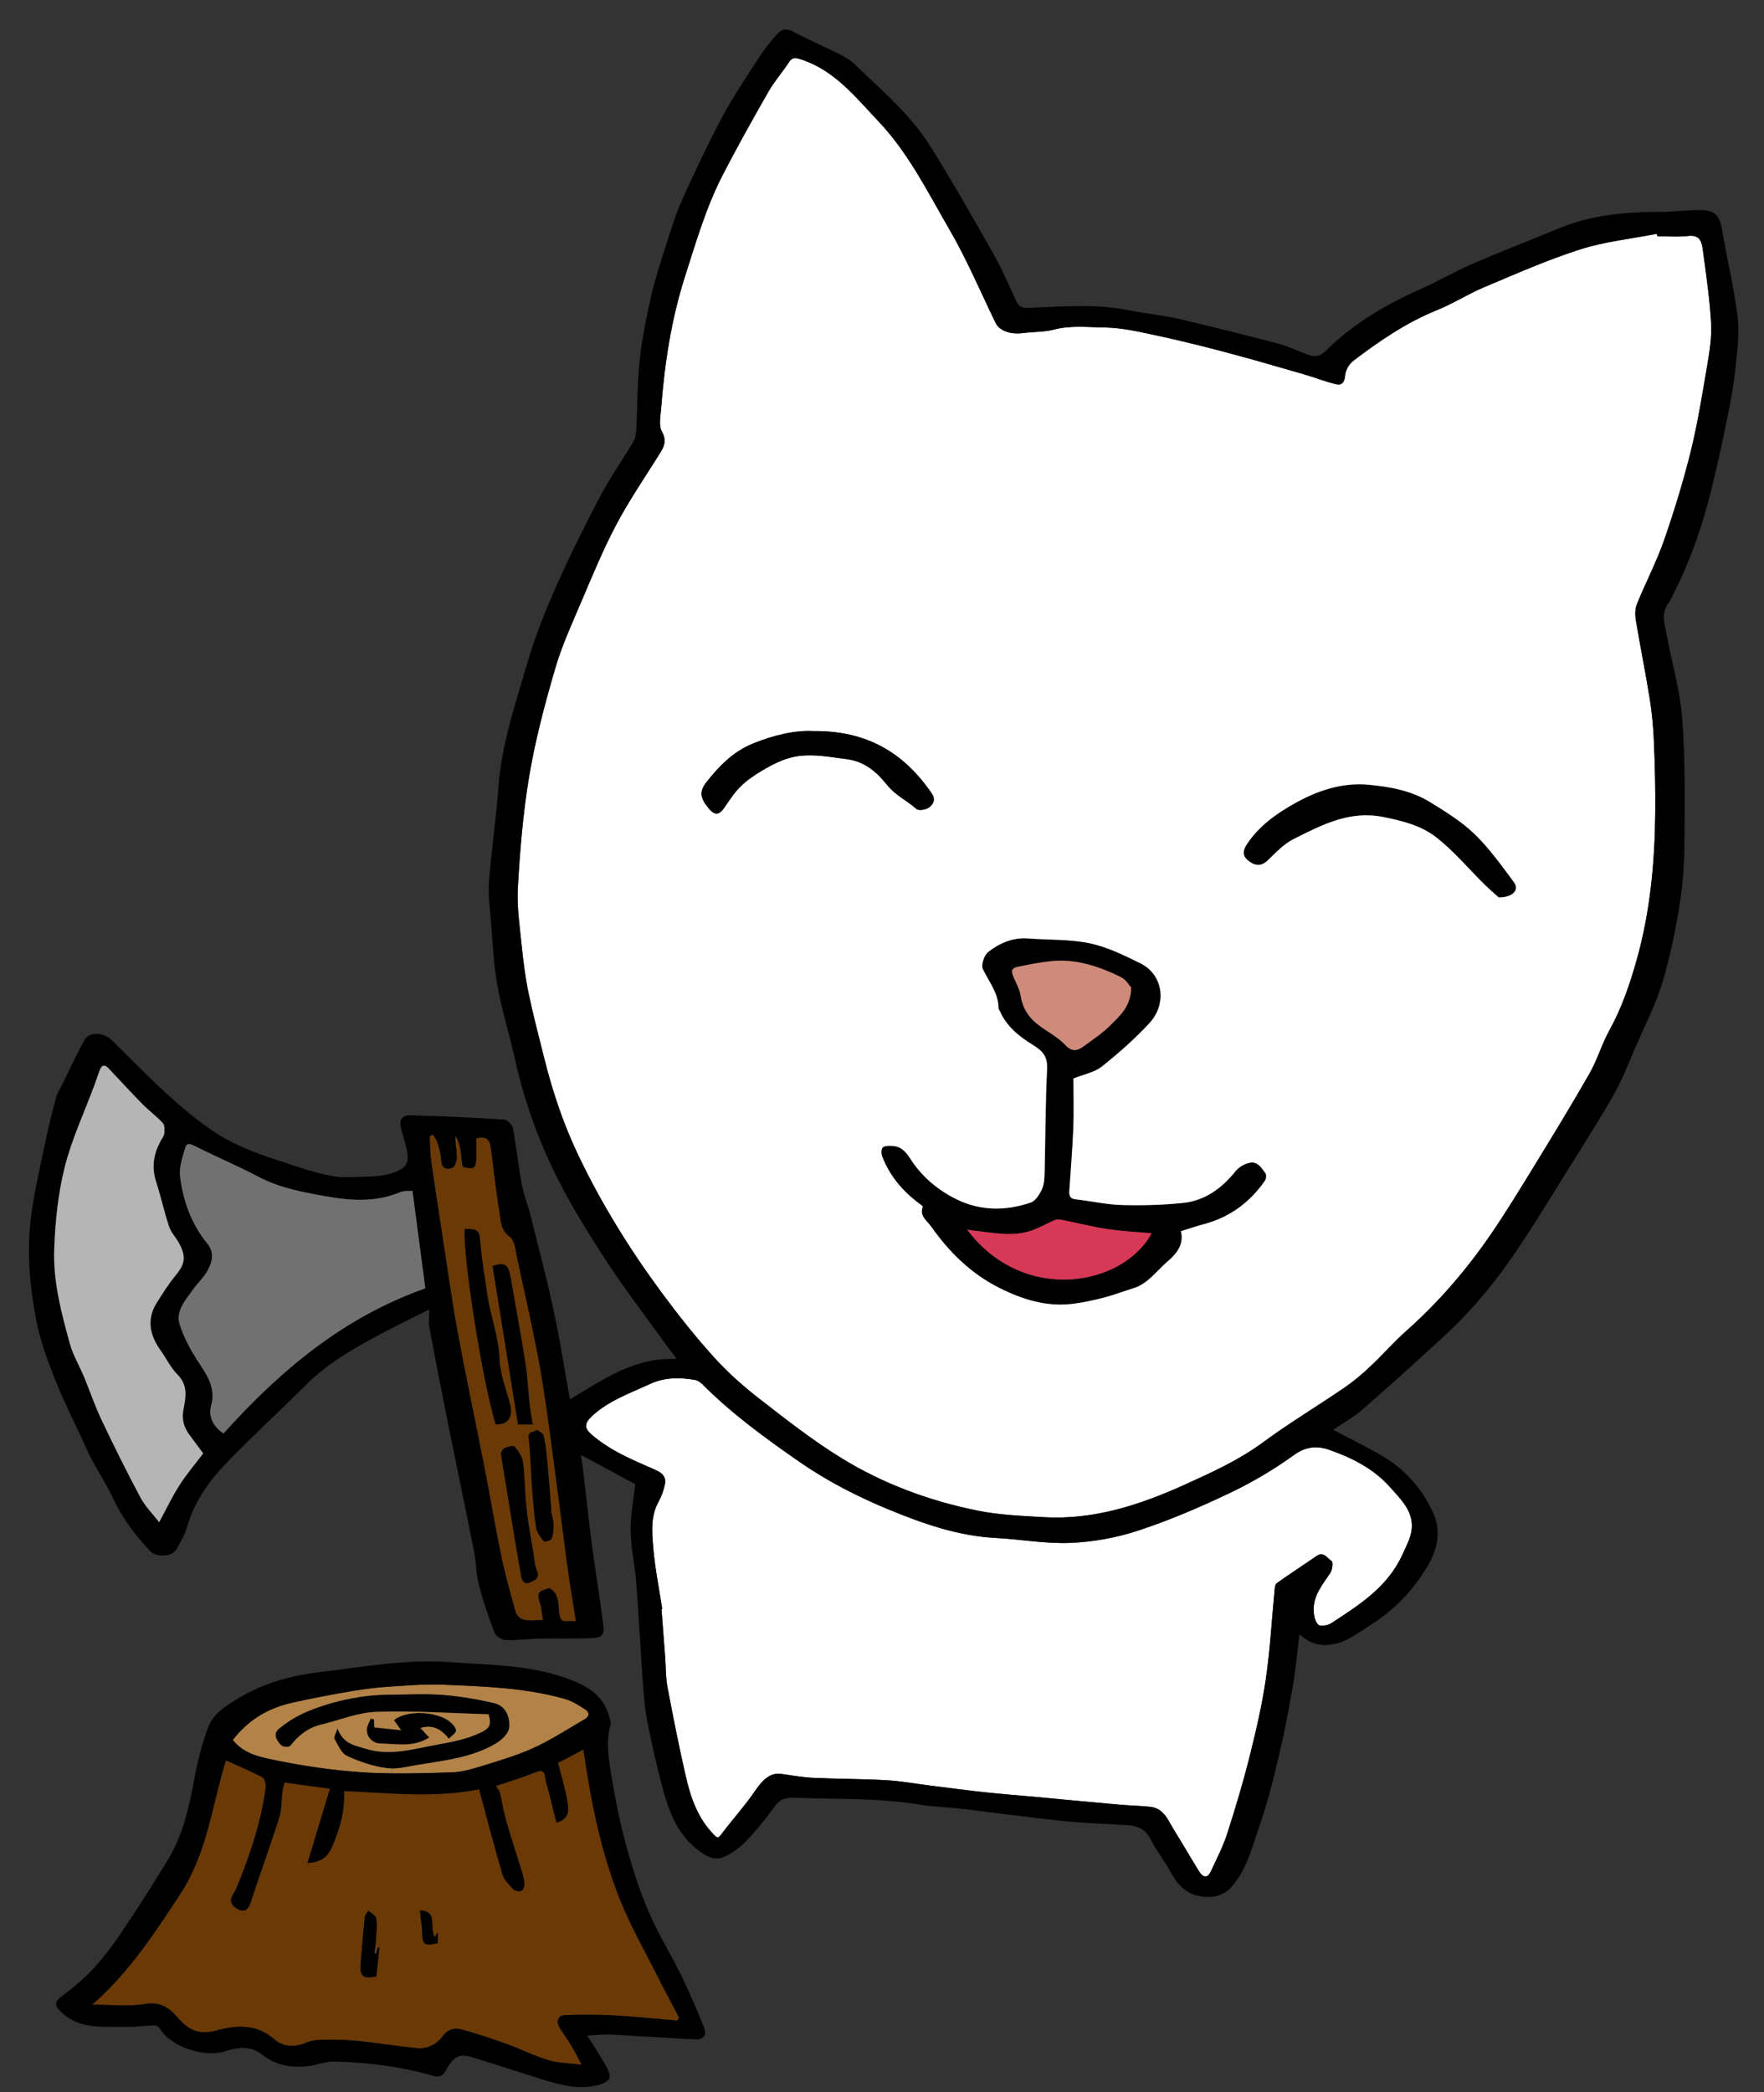 <?xml version="1.0" encoding="utf-8"?>
<!-- Generator: Adobe Illustrator 16.0.3, SVG Export Plug-In . SVG Version: 6.00 Build 0)  -->
<!DOCTYPE svg PUBLIC "-//W3C//DTD SVG 1.1//EN" "http://www.w3.org/Graphics/SVG/1.1/DTD/svg11.dtd">
<svg version="1.1" id="レイヤー_1" xmlns:x="http://ns.adobe.com/Extensibility/1.0/" xmlns:i="http://ns.adobe.com/AdobeIllustrator/10.0/" xmlns:graph="http://ns.adobe.com/Graphs/1.0/"
	 xmlns="http://www.w3.org/2000/svg" xmlns:xlink="http://www.w3.org/1999/xlink" xmlns:a="http://ns.adobe.com/AdobeSVGViewerExtensions/3.0/"
	 x="0px" y="0px" width="309.5px" height="367px" viewBox="0 0 309.5 367" enable-background="new 0 0 309.5 367"
	 xml:space="preserve">
<rect x="0" y="0" width="309.5" height="367" fill="#333333" stroke="none"/>
<g id="XMLID_2_">
	<g>
		<path d="M222.44,150.9c-1.221,1.16-2.29,0.98-3.45,0.04c-1.15-0.91-0.851-1.92-0.17-2.93c2.08-3.11,5.05-5.24,8.21-7.02
			c4.029-2.28,8.39-3.78,13.12-3.34c3.75,0.35,7.489,1.04,10.739,3.03c2.74,1.68,5.551,3.42,7.841,5.63
			c2.6,2.52,4.75,5.54,6.92,8.47c0.96,1.3-0.19,2.62-2.69,2.64c-0.64-0.58-1.62-1.42-2.54-2.32c-2.85-2.81-5.439-5.96-8.6-8.36
			c-2.58-1.97-5.87-2.79-9.19-3.45c-5.939-1.16-10.79,1.45-15.689,3.9C225.24,148.04,223.85,149.56,222.44,150.9z"/>
		<path d="M186.87,183.26c1.21,1.3,2.13,1.09,3.24,0.28c1.64-1.2,3.37-2.34,4.79-3.78c1.6-1.62,3.51-3.18,3.569-6.54
			c-0.359-0.39-0.92-1.4-1.779-1.82c-3.891-1.9-7.96-3.29-12.4-2.8c-1.96,0.22-3.9,0.61-5.83,1.01c-1.24,0.27-0.93,1.09-0.56,1.93
			c0.47,1.05,1.03,2.11,1.2,3.22c0.32,2.06,1.35,3.63,2.9,4.87C183.59,180.89,185.51,181.81,186.87,183.26z M176.28,216.43
			c-2.2-0.109-4.4-0.479-6.6-0.739c10.02,13.239,27.43,9.829,32.379,0.63c-2.609-0.24-5.26-0.36-7.88-0.761
			c-2.649-0.399-5.26-1.079-7.899-1.6c-0.4-0.08-0.88-0.1-1.24,0.05c-1.52,0.641-2.96,1.521-4.53,1.98
			C179.17,216.39,177.69,216.5,176.28,216.43z M200.07,168.96c4.01,1.98,4.75,7.07,1.609,10.49c-2.55,2.76-5.41,5.28-8.35,7.62
			c-1.3,1.04-3.17,1.359-4.99,2.1c0,2.82,0.09,5.76-0.02,8.69c-0.141,3.62-0.46,7.22-0.69,10.84c-0.05,0.8-0.08,1.53,1.08,1.66
			c2.69,0.3,5.36,0.93,8.04,1c3.58,0.109,7.19,0.01,10.75-0.351c3.9-0.39,6.87-2.56,9.3-5.6c0.59-0.72,1.63-1.32,2.55-1.48
			c1.301-0.229,2.04,0.95,2.69,1.891c0.2,0.279,0.11,0.979-0.12,1.31c-2.62,3.75-6.08,6.33-10.53,7.54
			c-1.409,0.38-2.79,0.85-4.199,1.28c0.619,2.37-0.851,4.05-2.4,5.37c-1.91,1.64-3.4,3.88-5.99,4.66
			c-1.71,0.52-3.38,1.17-5.109,1.619c-1.761,0.46-3.561,0.851-5.36,1.08c-4.7,0.61-8.99-0.75-13.13-2.85
			c-4.91-2.49-8.67-6.22-11.81-10.67c-0.76-1.07-2.1-1.83-1.49-3.5c0.04-0.11-0.46-0.43-0.72-0.63c-2.85-2.15-5.08-4.79-6.38-8.141
			c-0.18-0.47-0.23-1.239,0.04-1.58c0.25-0.319,1-0.34,1.52-0.319c1.63,0.029,2.45,0.85,3.4,2.319c1.93,3,4.68,5.37,7.96,7
			c4.29,2.131,8.72,2.12,13.13,0.62c0.86-0.29,1.6-1.5,2.01-2.449c0.4-0.94,0.4-2.08,0.43-3.141c0.14-5.96,0.13-11.93,0.43-17.88
			c0.11-2.18-0.83-3.15-2.5-4.18c-2.39-1.471-4.62-3.23-5.8-5.95c-0.07-0.16-0.21-0.31-0.21-0.47c-0.04-2.68-1.69-4.65-2.77-6.89
			c-0.35-0.72,0.25-2.46,0.96-3.01c2-1.54,4.32-2.56,6.99-2.35c3.6,0.28,7.29,0.11,10.79,0.84
			C194.26,166.1,197.21,167.55,200.07,168.96z"/>
		<path fill="#CF8B7A" d="M184.29,168.6c4.44-0.49,8.51,0.9,12.4,2.8c0.859,0.42,1.42,1.43,1.779,1.82
			c-0.06,3.36-1.97,4.919-3.569,6.54c-1.42,1.44-3.15,2.58-4.79,3.78c-1.11,0.81-2.03,1.02-3.24-0.28
			c-1.36-1.45-3.28-2.37-4.87-3.63c-1.55-1.24-2.58-2.81-2.9-4.87c-0.17-1.11-0.73-2.17-1.2-3.22c-0.37-0.84-0.68-1.66,0.56-1.93
			C180.39,169.21,182.33,168.82,184.29,168.6z"/>
		<path fill="#D73856" d="M186.28,213.96c2.64,0.521,5.25,1.2,7.899,1.6c2.62,0.4,5.271,0.521,7.88,0.761
			c-4.949,9.199-22.359,12.609-32.379-0.63c2.2,0.26,4.4,0.63,6.6,0.739c1.41,0.07,2.89-0.04,4.23-0.439
			c1.57-0.46,3.01-1.34,4.53-1.98C185.4,213.86,185.88,213.88,186.28,213.96z"/>
		<path fill="#FFFFFF" d="M218.99,150.94c1.16,0.94,2.229,1.12,3.45-0.04c1.409-1.34,2.8-2.86,4.5-3.71
			c4.899-2.45,9.75-5.06,15.689-3.9c3.32,0.66,6.61,1.48,9.19,3.45c3.16,2.4,5.75,5.55,8.6,8.36c0.92,0.9,1.9,1.74,2.54,2.32
			c2.5-0.02,3.65-1.34,2.69-2.64c-2.17-2.93-4.32-5.95-6.92-8.47c-2.29-2.21-5.101-3.95-7.841-5.63
			c-3.25-1.99-6.989-2.68-10.739-3.03c-4.73-0.44-9.091,1.06-13.12,3.34c-3.16,1.78-6.13,3.91-8.21,7.02
			C218.14,149.02,217.84,150.03,218.99,150.94z M155.64,137.68c1.47,1.84,3.51,2.74,5.15,4.22c0.39,0.35,1.74,0.12,2.27-0.31
			c0.64-0.51,1.18-1.31,0.4-2.45c-4.86-7.09-11.37-11-20.68-10.9c-3.37-0.19-7.12,0.74-10.72,2.2c-3.39,1.38-5.9,3.93-8.11,6.75
			c-1.3,1.66-1.1,2.83,0.42,4.64c1.07,1.26,1.85,1.14,2.79-0.26c0.87-1.29,1.74-2.62,2.85-3.69c1.14-1.11,2.51-2.02,3.89-2.83
			c2.1-1.23,4.26-2.29,6.79-2.51c2.68-0.22,5.22,0.28,7.84,0.61C151.81,133.57,153.89,135.5,155.64,137.68z M174.67,56.62
			c0.66,1.37,2.55,2.09,4.81,1.8c1.79-0.23,3.76-0.17,5.35-0.59c3.04-0.8,5.99-0.43,8.939-0.39c2.761,0.03,5.54,0.63,8.261,1.21
			c4.229,0.9,8.439,1.92,12.62,3.03c4.729,1.24,9.42,2.62,14.119,3.97c1.881,0.54,3.7,1.28,5.601,1.73
			c1.08,0.26,1.55-0.33,1.64-1.58c0.07-0.89,0.73-1.99,1.46-2.54c4.58-3.46,9.29-6.71,14.681-8.87c2.8-1.13,5.369-2.8,8.149-3.97
			c5.61-2.36,11.19-4.84,16.97-6.68c4.33-1.38,8.94-1.85,13.431-2.73c0.03,0.14,0.06,0.28,0.09,0.42c1.8,0,3.61,0.17,5.38-0.04
			c2.36-0.29,2.45,1.4,2.65,2.84c0.56,4.16,1.17,8.32,1.399,12.51c0.13,2.44-0.279,4.95-0.689,7.39
			c-0.86,5.03-1.66,10.08-2.88,15.03c-1.311,5.27-2.9,10.48-4.69,15.61c-1.33,3.81-3.229,7.42-4.75,11.17
			c-0.34,0.84-0.35,1.91-0.2,2.82c0.771,4.63,1.71,9.24,2.45,13.87c0.4,2.51,0.63,5.05,0.73,7.59c0.17,4.14,0.279,8.3,0.229,12.45
			c-0.09,8.62-0.88,17.16-3.21,25.53c-1.22,4.35-2.65,8.57-4.85,12.55c-1.33,2.4-2.091,5.12-3.45,7.5
			c-3.141,5.5-6.45,10.91-9.76,16.32c-2.521,4.1-5.021,8.22-7.75,12.18c-4.21,6.1-9.03,11.69-14.591,16.63
			c-2.25,1.99-4.229,4.29-6.43,6.34c-1.42,1.34-2.939,2.62-4.55,3.721c-4.71,3.21-9.62,6.159-14.2,9.529
			c-4.27,3.15-9.02,5.3-13.77,7.45c-7.83,3.54-15.931,6.21-24.7,5.7c-3.89-0.23-7.84-0.38-11.64-1.15
			c-8.42-1.7-16.48-4.67-23.8-9.16c-5.06-3.1-9.77-6.8-14.47-10.449c-2.82-2.19-5.54-4.601-7.94-7.25
			c-3.26-3.601-6.3-7.431-9.19-11.341c-5.63-7.619-10.61-15.649-14.7-24.229c-2.61-5.48-4.5-11.17-5.96-17.03
			c-0.93-3.75-1.93-7.479-2.71-11.25c-0.58-2.77-0.93-5.58-1.22-8.39c-0.34-3.41-0.87-6.86-0.67-10.25
			c0.37-6.37,0.88-12.73,1.92-19.07c1.07-6.53,2.76-12.86,4.59-19.16c1.2-4.14,3.03-8.11,4.73-12.1c1.9-4.47,3.76-8.98,6.03-13.27
			c2.19-4.14,4.85-8.03,7.34-12.01c0.85-1.36,1.69-2.48,0.66-4.32c-0.59-1.06-0.24-2.71-0.13-4.08c0.6-7.88,1.79-15.63,4.21-23.2
			c1.93-6.03,3.7-12.11,6.61-17.75c2.55-4.94,5.27-9.8,8.03-14.62c1.03-1.81,2.46-3.39,3.59-5.15c0.61-0.95,1.24-0.75,2.08-0.48
			c5.89,1.9,9.56,6.6,13.58,10.84c5.28,5.56,8.67,12.43,12.46,18.97C169.62,45.48,172.01,51.13,174.67,56.62z M201.68,179.45
			c3.141-3.42,2.4-8.51-1.609-10.49c-2.86-1.41-5.811-2.86-8.891-3.51c-3.5-0.73-7.189-0.56-10.79-0.84
			c-2.67-0.21-4.99,0.81-6.99,2.35c-0.71,0.55-1.31,2.29-0.96,3.01c1.08,2.24,2.73,4.21,2.77,6.89c0,0.16,0.14,0.31,0.21,0.47
			c1.18,2.72,3.41,4.479,5.8,5.95c1.67,1.029,2.61,2,2.5,4.18c-0.3,5.95-0.29,11.92-0.43,17.88c-0.03,1.061-0.03,2.2-0.43,3.141
			c-0.41,0.949-1.15,2.159-2.01,2.449c-4.41,1.5-8.84,1.511-13.13-0.62c-3.28-1.63-6.03-4-7.96-7c-0.95-1.47-1.77-2.29-3.4-2.319
			c-0.52-0.021-1.27,0-1.52,0.319c-0.27,0.341-0.22,1.11-0.04,1.58c1.3,3.351,3.53,5.99,6.38,8.141c0.26,0.2,0.76,0.52,0.72,0.63
			c-0.61,1.67,0.73,2.43,1.49,3.5c3.14,4.45,6.9,8.18,11.81,10.67c4.14,2.1,8.43,3.46,13.13,2.85c1.8-0.229,3.6-0.62,5.36-1.08
			c1.729-0.449,3.399-1.1,5.109-1.619c2.59-0.78,4.08-3.021,5.99-4.66c1.55-1.32,3.02-3,2.4-5.37c1.409-0.431,2.79-0.9,4.199-1.28
			c4.45-1.21,7.91-3.79,10.53-7.54c0.23-0.33,0.32-1.03,0.12-1.31c-0.65-0.94-1.39-2.12-2.69-1.891c-0.92,0.16-1.96,0.761-2.55,1.48
			c-2.43,3.04-5.399,5.21-9.3,5.6c-3.56,0.36-7.17,0.46-10.75,0.351c-2.68-0.07-5.35-0.7-8.04-1c-1.16-0.13-1.13-0.86-1.08-1.66
			c0.23-3.62,0.55-7.22,0.69-10.84c0.109-2.931,0.02-5.87,0.02-8.69c1.82-0.74,3.69-1.06,4.99-2.1
			C196.27,184.73,199.13,182.21,201.68,179.45z"/>
		<path d="M124.37,141.83c-1.52-1.81-1.72-2.98-0.42-4.64c2.21-2.82,4.72-5.37,8.11-6.75c3.6-1.46,7.35-2.39,10.72-2.2
			c9.31-0.1,15.82,3.81,20.68,10.9c0.78,1.14,0.24,1.94-0.4,2.45c-0.53,0.43-1.88,0.66-2.27,0.31c-1.64-1.48-3.68-2.38-5.15-4.22
			c-1.75-2.18-3.83-4.11-7.11-4.53c-2.62-0.33-5.16-0.83-7.84-0.61c-2.53,0.22-4.69,1.28-6.79,2.51c-1.38,0.81-2.75,1.72-3.89,2.83
			c-1.11,1.07-1.98,2.4-2.85,3.69C126.22,142.97,125.44,143.09,124.37,141.83z"/>
		<path fill="#FFFFFF" d="M212.45,328.24c-0.62,1.34-1.42,1.05-2.05,0.029c-1.49-2.39-2.891-4.84-4.381-7.229
			c-1.069-1.7-1.76-3.86-4.21-4.12c-1.829-0.189-3.67-0.22-5.51-0.39c-5.03-0.44-10.05-0.92-15.08-1.391
			c-2.81-0.25-5.63-0.47-8.43-0.77c-3.17-0.34-6.32-0.771-9.48-1.16c-2.63-0.33-5.25-0.81-7.89-0.96c-4.24-0.24-8.5-0.21-12.74-0.41
			c-1.88-0.09-3.74-0.43-5.61-0.689c-1.82-0.261-3.15,0.85-4.66,3.069c-1.78,2.61-3.93,4.971-5.84,7.5
			c-0.58,0.78-0.74,0.69-1.39,0.011c-2.76-2.851-4-6.421-4.85-10.131c-1.19-5.189-2.23-10.43-3.22-15.67
			c-0.33-1.729-0.27-3.54-0.41-5.319c-0.21-2.79-0.43-5.58-0.64-8.38c0.04-0.011,0.09-0.011,0.13-0.021
			c-0.54-3.55-1.27-7.09-1.57-10.66c-0.22-2.74-0.52-5.58,0.95-8.189c0.51-0.91,0.85-1.94,1.08-2.96c0.3-1.311-0.44-2.04-1.62-2.561
			c-3.97-1.74-7.99-3.37-11.31-6.28c-1.2-1.05-1.17-1.92,0.04-3.069c2.94-2.79,6.71-4.08,10.27-5.73c2.53-1.18,5.21-1.189,7.9-0.72
			c0.45,0.08,0.92,0.38,1.25,0.71c5.2,5.21,11.1,9.52,17.13,13.69c4.95,3.43,10.28,6.14,15.77,8.399c5.93,2.43,12.04,4.58,18.6,4.92
			c4.38,0.23,8.77,1.05,13.129,0.87c3.98-0.17,8.07-0.899,11.86-2.149c5.47-1.801,10.811-4.08,16.01-6.561
			c3.94-1.87,7.771-4.12,11.301-6.67c2.149-1.57,4.149-1.69,6.289-0.93c3.98,1.41,7.771,3.31,10.61,6.52
			c1.87,2.11,4.18,4.25,3.8,7.47c-0.18,1.5-0.979,2.95-1.62,4.37c-2.55,5.65-7.55,8.82-12.46,12.021
			c-0.609,0.399-1.899,0.64-2.29,0.29c-0.56-0.5-0.79-1.59-0.819-2.44c-0.12-2.66,1.54-4.59,2.91-6.64
			c0.369-0.55,0.52-1.91,0.239-2.09c-0.75-0.49-1.39-1.761-2.67-0.88c-2.31,1.6-4.68,3.13-6.97,4.76
			c-0.28,0.189-0.33,0.81-0.37,1.24c-0.5,5.18-0.78,10.39-1.53,15.529c-0.659,4.57-1.72,9.101-2.84,13.58
			c-1.149,4.58-2.5,9.11-3.95,13.601C214.58,323.92,213.45,326.07,212.45,328.24z"/>
		<path d="M96.76,264.87c-0.03,0.01-0.06,0.02-0.09,0.02c0.17,0.83,0.44,1.66,0.47,2.5c0.03,0.841-0.05,1.74-0.34,2.521
			c-0.11,0.3-1.23,0.62-1.36,0.47c-0.57-0.67-1.23-1.47-1.37-2.3c-0.38-2.32-0.56-4.69-0.74-7.04c-0.22-2.92-0.24-5.86-0.6-8.75
			c-0.18-1.42,1.06-0.96,1.45-1.54c0.42,0.33,1.12,0.61,1.21,1.02c0.33,1.41,0.5,2.87,0.63,4.32
			C96.3,259.01,96.52,261.94,96.76,264.87z"/>
		<path d="M90.06,268.52c-0.71-4.35-1.41-8.689-2.12-13.039c-0.02-0.12-0.02-0.24-0.06-0.66c0.12-0.17,0.3-0.71,0.64-0.851
			c0.56-0.229,1.56-0.5,1.78-0.239c0.67,0.77,1.35,1.739,1.48,2.71c0.35,2.75,0.33,5.55,0.64,8.31c0.29,2.67,0.81,5.31,1.24,7.96
			c0.15,0.93,0.18,1.93,0.56,2.76c0.62,1.38-0.45,1.761-1.2,2.101c-1,0.439-1.48-0.25-1.64-1.25
			C90.96,273.72,90.49,271.12,90.06,268.52z"/>
		<path d="M90.87,249.88c-1.49-9.3-2.98-18.55-4.47-27.85c2.36-0.71,2.82-0.29,3.3,2.51c0.81,4.77,1.72,9.53,2.47,14.31
			c0.4,2.5,0.5,5.051,0.78,7.57c0.13,1.12,0.35,2.24,0.55,3.46C92.38,249.88,91.68,249.88,90.87,249.88z"/>
		<path d="M85.46,226.73c0.52,3.909,2.07,7.59,2.19,11.63c0.09,2.68,1.21,5.34,1.88,8c0.55,2.22-0.4,3.569-2.58,3.5
			c-2.31-7.48-5.82-29.73-5.43-34.32c2.53,0,2.62,0.24,2.82,2.8C84.56,221.15,85.09,223.93,85.46,226.73z"/>
		<path d="M179.48,58.42c-2.26,0.29-4.15-0.43-4.81-1.8c-2.66-5.49-5.05-11.14-8.11-16.4c-3.79-6.54-7.18-13.41-12.46-18.97
			c-4.02-4.24-7.69-8.94-13.58-10.84c-0.84-0.27-1.47-0.47-2.08,0.48c-1.13,1.76-2.56,3.34-3.59,5.15
			c-2.76,4.82-5.48,9.68-8.03,14.62c-2.91,5.64-4.68,11.72-6.61,17.75c-2.42,7.57-3.61,15.32-4.21,23.2
			c-0.11,1.37-0.46,3.02,0.13,4.08c1.03,1.84,0.19,2.96-0.66,4.32c-2.49,3.98-5.15,7.87-7.34,12.01c-2.27,4.29-4.13,8.8-6.03,13.27
			c-1.7,3.99-3.53,7.96-4.73,12.1c-1.83,6.3-3.52,12.63-4.59,19.16c-1.04,6.34-1.55,12.7-1.92,19.07c-0.2,3.39,0.33,6.84,0.67,10.25
			c0.29,2.81,0.64,5.62,1.22,8.39c0.78,3.771,1.78,7.5,2.71,11.25c1.46,5.86,3.35,11.55,5.96,17.03
			c4.09,8.58,9.07,16.61,14.7,24.229c2.89,3.91,5.93,7.74,9.19,11.341c2.4,2.649,5.12,5.06,7.94,7.25
			c4.7,3.649,9.41,7.35,14.47,10.449c7.32,4.49,15.38,7.46,23.8,9.16c3.8,0.771,7.75,0.92,11.64,1.15c8.77,0.51,16.87-2.16,24.7-5.7
			c4.75-2.15,9.5-4.3,13.77-7.45c4.58-3.37,9.49-6.319,14.2-9.529c1.61-1.101,3.13-2.381,4.55-3.721c2.2-2.05,4.18-4.35,6.43-6.34
			c5.561-4.939,10.381-10.53,14.591-16.63c2.729-3.96,5.229-8.08,7.75-12.18c3.31-5.41,6.619-10.82,9.76-16.32
			c1.359-2.38,2.12-5.1,3.45-7.5c2.199-3.98,3.63-8.2,4.85-12.55c2.33-8.37,3.12-16.91,3.21-25.53c0.05-4.15-0.06-8.31-0.229-12.45
			c-0.101-2.54-0.33-5.08-0.73-7.59c-0.74-4.63-1.68-9.24-2.45-13.87c-0.149-0.91-0.14-1.98,0.2-2.82
			c1.521-3.75,3.42-7.36,4.75-11.17c1.79-5.13,3.38-10.34,4.69-15.61c1.22-4.95,2.02-10,2.88-15.03c0.41-2.44,0.819-4.95,0.689-7.39
			c-0.229-4.19-0.84-8.35-1.399-12.51c-0.2-1.44-0.29-3.13-2.65-2.84c-1.77,0.21-3.58,0.04-5.38,0.04
			c-0.03-0.14-0.06-0.28-0.09-0.42c-4.49,0.88-9.101,1.35-13.431,2.73c-5.779,1.84-11.359,4.32-16.97,6.68
			c-2.78,1.17-5.35,2.84-8.149,3.97c-5.391,2.16-10.101,5.41-14.681,8.87c-0.729,0.55-1.39,1.65-1.46,2.54
			c-0.09,1.25-0.56,1.84-1.64,1.58c-1.9-0.45-3.72-1.19-5.601-1.73c-4.699-1.35-9.39-2.73-14.119-3.97
			c-4.181-1.11-8.391-2.13-12.62-3.03c-2.721-0.58-5.5-1.18-8.261-1.21c-2.949-0.04-5.899-0.41-8.939,0.39
			C183.24,58.25,181.27,58.19,179.48,58.42z M70.31,209.07c-5.14,2.21-10.36,1.33-15.52,0.33c-3.22-0.62-6.42-1.391-9.39-2.96
			c-3.67-1.94-7.51-3.551-11.21-5.421c-0.82-0.409-1.43-0.609-1.69,0.301c-0.45,1.63-1.11,3.38-0.91,4.979
			c0.53,4.351,1.99,8.42,4.82,11.88c1.3,1.61,0.8,3.271-0.04,4.771c-0.67,1.18-1.73,2.14-2.52,3.26c-1.29,1.81-3.03,3.73-2.35,6
			c0.76,2.521,2.13,4.93,3.61,7.15c1.52,2.27,2.73,4.42,1.92,7.26c-0.5,1.78,0.38,3.66,2.18,4.81c9.89-10.97,21-20.37,35.41-25.449
			c-0.75-5.73-1.5-11.36-2.25-17.11C71.57,208.94,70.87,208.83,70.31,209.07z M206.02,321.04c1.49,2.39,2.891,4.84,4.381,7.229
			c0.63,1.021,1.43,1.311,2.05-0.029c1-2.17,2.13-4.32,2.859-6.59c1.45-4.49,2.801-9.021,3.95-13.601
			c1.12-4.479,2.181-9.01,2.84-13.58c0.75-5.14,1.03-10.35,1.53-15.529c0.04-0.431,0.09-1.051,0.37-1.24
			c2.29-1.63,4.66-3.16,6.97-4.76c1.28-0.881,1.92,0.39,2.67,0.88c0.28,0.18,0.13,1.54-0.239,2.09c-1.37,2.05-3.03,3.979-2.91,6.64
			c0.029,0.851,0.26,1.94,0.819,2.44c0.391,0.35,1.681,0.109,2.29-0.29c4.91-3.2,9.91-6.37,12.46-12.021
			c0.641-1.42,1.44-2.87,1.62-4.37c0.38-3.22-1.93-5.359-3.8-7.47c-2.84-3.21-6.63-5.109-10.61-6.52
			c-2.14-0.761-4.14-0.641-6.289,0.93c-3.53,2.55-7.36,4.8-11.301,6.67c-5.199,2.48-10.54,4.76-16.01,6.561
			c-3.79,1.25-7.88,1.979-11.86,2.149c-4.359,0.18-8.75-0.64-13.129-0.87c-6.56-0.34-12.67-2.49-18.6-4.92
			c-5.49-2.26-10.82-4.97-15.77-8.399c-6.03-4.171-11.93-8.48-17.13-13.69c-0.33-0.33-0.8-0.63-1.25-0.71
			c-2.69-0.47-5.37-0.46-7.9,0.72c-3.56,1.65-7.33,2.94-10.27,5.73c-1.21,1.149-1.24,2.02-0.04,3.069
			c3.32,2.91,7.34,4.54,11.31,6.28c1.18,0.521,1.92,1.25,1.62,2.561c-0.23,1.02-0.57,2.05-1.08,2.96
			c-1.47,2.609-1.17,5.449-0.95,8.189c0.3,3.57,1.03,7.11,1.57,10.66c-0.04,0.01-0.09,0.01-0.13,0.021c0.21,2.8,0.43,5.59,0.64,8.38
			c0.14,1.779,0.08,3.59,0.41,5.319c0.99,5.24,2.03,10.48,3.22,15.67c0.85,3.71,2.09,7.28,4.85,10.131
			c0.65,0.68,0.81,0.77,1.39-0.011c1.91-2.529,4.06-4.89,5.84-7.5c1.51-2.22,2.84-3.33,4.66-3.069c1.87,0.26,3.73,0.6,5.61,0.689
			c4.24,0.2,8.5,0.17,12.74,0.41c2.64,0.15,5.26,0.63,7.89,0.96c3.16,0.39,6.31,0.82,9.48,1.16c2.8,0.3,5.62,0.52,8.43,0.77
			c5.03,0.471,10.049,0.95,15.08,1.391c1.84,0.17,3.681,0.2,5.51,0.39C204.26,317.18,204.95,319.34,206.02,321.04z M24.65,262.68
			c0.86,1.601,2.21,2.931,3.28,4.32c1.29-2.4,2.29-4.52,3.55-6.48c1.26-1.97,2.8-3.77,4.17-5.59c-0.91-1.229-1.77-2.359-2.59-3.51
			c-0.9-1.27-1.16-2.67-0.87-4.21c0.41-2.14,0.83-4.2-1.03-6.08c-1.22-1.229-2-2.89-3.02-4.32c-1.89-2.67-2.45-5.439-0.6-8.359
			c1-1.58,2-3.19,3.19-4.63c1.72-2.101,1.98-3.271,0.73-5.681c-0.54-1.029-1.44-1.92-1.8-3.01c-0.87-2.59-1.43-5.29-2.28-7.89
			c-0.81-2.51-0.43-4.8,0.77-7.05c0.25-0.471,0.63-0.931,0.68-1.421c0.07-0.6,0.07-1.42-0.28-1.8c-1.08-1.18-2.4-2.13-3.52-3.27
			c-2.02-2.05-3.97-4.17-5.94-6.271c-0.65-0.689-1.21-0.739-1.58,0.25c-0.33,0.87-0.61,1.761-0.93,2.63
			c-1.78,4.801-3.99,9.49-5.23,14.431c-1.17,4.67-1.67,9.59-1.84,14.42c-0.2,5.62,1.25,11.1,2.74,16.5
			c0.55,2.02,1.67,3.88,2.49,5.83c1.04,2.529,1.92,5.13,3.09,7.59C20,253.66,22.26,258.21,24.65,262.68z M79.38,204.84
			c-0.83,0.33-1.9,0.311-1.97-1.22c-0.05-1.09-0.38-2.19-0.69-3.25c-0.15-0.49-0.54-0.91-0.82-1.36c-0.16,0.12-0.33,0.23-0.49,0.351
			c0.09,1.46,0.08,2.939,0.28,4.38c0.67,4.72,1.4,9.43,2.13,14.14c0.82,5.34,1.55,10.69,2.54,16c1.43,7.73,3.08,15.41,4.59,23.12
			c1.03,5.24,1.9,10.51,2.98,15.73c0.7,3.38,1.63,6.71,2.56,10.029c0.16,0.54,0.84,1.2,1.38,1.32c1.01,0.21,2.1,0.06,3.38,0.06
			c-0.18-1.06-0.24-1.89-0.46-2.67c-0.62-2.1-0.53-2.3,1.59-2.939c1.99,1.1,1.47,3.13,1.83,4.84c0.08,0.34,0.31,0.87,0.54,0.91
			c0.67,0.12,1.37,0.04,2.26,0.04c-0.54-3.49-1.11-6.87-1.57-10.28c-0.77-5.6-1.42-11.22-2.19-16.82
			c-0.8-5.89-1.52-11.79-2.57-17.63c-1.13-6.28-2.58-12.5-3.93-18.729c-0.3-1.36-0.4-3.24-1.31-3.9c-1.74-1.25-1.58-2.96-1.85-4.52
			c-0.63-3.721-0.99-7.471-1.51-11.21c-0.18-1.32-0.88-2.051-2.5-1.521c0,1.01,0.01,2.08,0,3.15c-0.03,2.109-0.32,2.319-2.39,1.84
			c-0.4-1.83-0.2-3.79-1.27-5.41c-0.07,1.25,0.25,2.43,0.26,3.61C80.18,203.57,79.85,204.65,79.38,204.84z M304.86,55.51
			c0.359,2.88-0.051,5.87-0.341,8.8c-0.289,2.86-0.789,5.71-1.359,8.53c-0.87,4.3-1.8,8.6-2.851,12.86
			c-1.529,6.21-3.569,12.25-6.46,17.98c-0.369,0.72-0.659,1.49-1.13,2.13c-1.35,1.83-0.62,3.76-0.279,5.63
			c0.88,4.78,2.3,9.51,2.689,14.33c0.54,6.79,0.46,13.64,0.43,20.46c-0.01,3.87-0.149,7.77-0.729,11.58
			c-0.75,4.86-1.72,9.73-3.13,14.43c-1.16,3.89-3.07,7.569-4.7,11.319c-1.17,2.73-2.24,5.53-3.68,8.11c-2.23,4-4.71,7.86-7.13,11.75
			c-3.15,5.07-6.261,10.18-9.561,15.15c-3.76,5.68-8.03,10.96-13.04,15.59c-4.78,4.43-9.63,8.79-14.54,13.08
			c-1.58,1.37-3.46,2.41-5.14,3.56c2.63,1.38,5.3,2.71,7.91,4.16c4.38,2.43,7.66,5.96,9.68,10.51c1.41,3.21,0.69,6.38-1.09,9.34
			c-2.48,4.141-5.74,7.561-9.79,10.12c-2.271,1.431-4.39,3.24-7.271,3.561c-2.01,0.229-3.659-0.3-5.35-1.84
			c-0.4,3.189-0.65,6.189-1.17,9.149c-0.71,4.12-1.51,8.24-2.47,12.3c-0.96,4.04-1.96,8.091-3.32,12.011
			c-1.33,3.84-2.271,7.949-5.15,11.06c-0.729,0.79-1.979,1.39-3.05,1.51c-3.32,0.36-5.72-1.109-7.32-4.1
			c-1.109-2.07-2.619-3.92-3.67-6.01c-0.89-1.761-2.25-2.32-4-2.431c-3.85-0.239-7.72-0.35-11.56-0.75
			c-5.8-0.6-11.58-1.409-17.38-2.1c-2.58-0.3-5.2-0.36-7.75-0.78c-7.1-1.17-14.25-0.899-21.39-1.17c-1.84-0.07-2.86,0.11-3.92,1.601
			c-1.49,2.119-3.15,4.14-4.95,6.01c-1.11,1.149-2.51,2.18-3.97,2.8c-1.43,0.61-2.86-0.05-4.17-1.01
			c-3.66-2.681-5.27-6.57-6.39-10.681c-1.09-4.01-2.01-8.079-2.8-12.159c-0.48-2.42-0.64-4.92-0.82-7.4
			c-0.4-5.62-0.68-11.26-1.12-16.88c-0.23-3.061-0.93-6.09-0.98-9.14c-0.05-2.69,0.51-5.381,0.81-8.15
			c-2.99-1.61-6.17-3.33-9.54-5.14c0.11,0.71,0.26,1.52,0.35,2.329c0.5,4.221,0.94,8.45,1.48,12.671
			c0.53,4.02,1.17,8.029,1.74,12.05c0.16,1.109,0.27,2.229,0.41,3.34c0.2,1.67-1.21,1.7-2.11,1.74c-3.01,0.149-6.03,0.04-9.04,0.1
			c-2.02,0.04-4.03,0.33-6.04,0.25c-0.69-0.03-1.71-0.7-1.95-1.32c-1.06-2.76-2.01-5.58-2.76-8.439c-0.48-1.811-0.43-3.75-0.79-5.59
			c-1.49-7.53-3.07-15.04-4.58-22.561c-1.13-5.64-2.24-11.279-3.29-16.93c-0.18-0.92-0.03-1.91-0.03-3.15
			c-3.1,1.561-5.95,2.94-8.73,4.42c-4.65,2.48-9.2,5.101-12.98,8.891c-4.52,4.529-9.26,8.84-13.71,13.45
			c-3.1,3.21-5.75,6.8-7.01,11.25c-0.4,1.43-1.19,2.779-1.94,4.079c-0.76,1.32-3.52,1.461-4.61,0.28c-2.6-2.77-4.87-5.76-6.5-9.25
			c-1.07-2.3-2.48-4.46-3.69-6.71c-0.61-1.13-1.11-2.33-1.65-3.5c-1.59-3.439-3.32-6.82-4.71-10.34c-1.34-3.4-2.68-6.89-3.38-10.46
			c-1.05-5.44-1.63-10.91-1.14-16.56c0.46-5.11,1.69-10.011,2.71-14.98c0.53-2.57,1.17-5.12,1.84-7.66
			c0.21-0.79,0.69-1.52,1.06-2.26c1.3-2.64,2.54-5.311,3.94-7.9c0.83-1.529,3.37-1.38,4.77-0.01c5.57,5.46,10.91,11.17,17.35,15.68
			c3.61,2.521,7.63,4.051,11.75,5.391c3.03,0.99,6.06,2.09,9.17,2.72c2.15,0.44,4.44,0.24,6.67,0.17c1.45-0.05,2.98-0.149,4.33-0.62
			c2.64-0.91,3.05-1.859,2.42-4.54c-0.25-1.08-0.6-2.14-0.88-3.21c-0.4-1.54,0.1-2.439,1.67-2.39c5.48,0.149,10.95,0.41,16.41,0.76
			c0.56,0.03,1.42,0.92,1.53,1.521c0.61,3.239,0.93,6.52,1.53,9.76c0.35,1.87,1.09,3.66,1.55,5.51c1.41,5.62,2.89,11.23,4.1,16.89
			c1.1,5.11,1.89,10.28,2.81,15.391c5.73-3.38,11.28-7.45,18.74-7.07c-1.31-1.77-2.55-3.43-3.76-5.11
			c-2.71-3.76-5.53-7.46-8.08-11.329c-2.76-4.21-5.47-8.48-7.85-12.9c-3.93-7.31-6.87-15.04-8.66-23.17
			c-0.96-4.351-2.33-8.61-3.11-12.98c-0.68-3.83-0.83-7.76-1.16-11.65c-0.18-2.19-0.49-4.41-0.32-6.59
			c0.44-5.53,1.25-11.03,1.66-16.56c0.57-7.7,3.07-14.94,5.21-22.24c1.32-4.54,3.14-8.97,5.06-13.3c2.36-5.3,4.95-10.51,7.66-15.64
			c1.73-3.27,3.9-6.29,5.76-9.48c0.41-0.71,0.47-1.67,0.52-2.52c0.21-3.92,0.15-7.87,0.58-11.77c0.4-3.72,1.15-7.43,1.98-11.09
			c0.7-3.07,1.7-6.09,2.66-9.1c0.84-2.61,1.62-5.27,2.74-7.77c2.21-4.9,4.5-9.78,7.03-14.53c1.9-3.57,4.17-6.94,6.37-10.34
			c0.97-1.51,2.07-2.96,3.28-4.28c0.63-0.69,1.46-1.22,2.67-0.58c2.68,1.43,5.48,2.63,8.2,3.99c0.98,0.49,1.98,1.05,2.76,1.8
			c4.69,4.55,9.78,8.78,13.28,14.38c3.87,6.19,7.49,12.54,11.08,18.89c1.53,2.7,2.75,5.58,4.07,8.39c0.65,1.4,1.99,1.09,2.99,1.05
			c5.57-0.21,11.12-0.66,16.66,0.46c2.931,0.59,5.931,0.86,8.84,1.53c5.82,1.34,11.601,2.81,17.381,4.32
			c1.729,0.46,3.38,1.23,5.06,1.89c1.24,0.48,2.24,0.46,3.31-0.6c4.721-4.67,10.311-8.03,16.36-10.71c3.15-1.39,6.13-3.15,9.29-4.52
			c5.05-2.19,10.2-4.17,15.29-6.28c5.72-2.37,11.729-2.88,17.84-2.88c2.22,0,4.45-0.3,6.68-0.32c2.71-0.02,3.62,0.72,4.08,3.45
			C303,45.37,304.23,50.4,304.86,55.51z"/>
		<path fill="#6A3906" d="M96.76,264.87c-0.24-2.93-0.46-5.86-0.74-8.78c-0.13-1.45-0.3-2.91-0.63-4.32
			c-0.09-0.409-0.79-0.689-1.21-1.02c-0.39,0.58-1.63,0.12-1.45,1.54c0.36,2.89,0.38,5.83,0.6,8.75c0.18,2.35,0.36,4.72,0.74,7.04
			c0.14,0.83,0.8,1.63,1.37,2.3c0.13,0.15,1.25-0.17,1.36-0.47c0.29-0.78,0.37-1.68,0.34-2.521c-0.03-0.84-0.3-1.67-0.47-2.5
			C96.7,264.89,96.73,264.88,96.76,264.87z M87.94,255.48c0.71,4.35,1.41,8.689,2.12,13.039c0.43,2.601,0.9,5.2,1.32,7.801
			c0.16,1,0.64,1.689,1.64,1.25c0.75-0.34,1.82-0.721,1.2-2.101c-0.38-0.83-0.41-1.83-0.56-2.76c-0.43-2.65-0.95-5.29-1.24-7.96
			c-0.31-2.76-0.29-5.56-0.64-8.31c-0.13-0.971-0.81-1.94-1.48-2.71c-0.22-0.261-1.22,0.01-1.78,0.239
			c-0.34,0.141-0.52,0.681-0.64,0.851C87.92,255.24,87.92,255.36,87.94,255.48z M86.4,222.03c1.49,9.3,2.98,18.55,4.47,27.85
			c0.81,0,1.51,0,2.63,0c-0.2-1.22-0.42-2.34-0.55-3.46c-0.28-2.52-0.38-5.07-0.78-7.57c-0.75-4.779-1.66-9.54-2.47-14.31
			C89.22,221.74,88.76,221.32,86.4,222.03z M85.46,226.73c-0.37-2.801-0.9-5.58-1.12-8.391c-0.2-2.56-0.29-2.8-2.82-2.8
			c-0.39,4.59,3.12,26.84,5.43,34.32c2.18,0.069,3.13-1.28,2.58-3.5c-0.67-2.66-1.79-5.32-1.88-8
			C87.53,234.32,85.98,230.64,85.46,226.73z M77.41,203.62c0.07,1.53,1.14,1.55,1.97,1.22c0.47-0.189,0.8-1.27,0.8-1.939
			c-0.01-1.181-0.33-2.36-0.26-3.61c1.07,1.62,0.87,3.58,1.27,5.41c2.07,0.479,2.36,0.27,2.39-1.84c0.01-1.07,0-2.141,0-3.15
			c1.62-0.53,2.32,0.2,2.5,1.521c0.52,3.739,0.88,7.489,1.51,11.21c0.27,1.56,0.11,3.27,1.85,4.52c0.91,0.66,1.01,2.54,1.31,3.9
			c1.35,6.229,2.8,12.449,3.93,18.729c1.05,5.84,1.77,11.74,2.57,17.63c0.77,5.601,1.42,11.221,2.19,16.82
			c0.46,3.41,1.03,6.79,1.57,10.28c-0.89,0-1.59,0.08-2.26-0.04c-0.23-0.04-0.46-0.57-0.54-0.91c-0.36-1.71,0.16-3.74-1.83-4.84
			c-2.12,0.64-2.21,0.84-1.59,2.939c0.22,0.78,0.28,1.61,0.46,2.67c-1.28,0-2.37,0.15-3.38-0.06c-0.54-0.12-1.22-0.78-1.38-1.32
			c-0.93-3.319-1.86-6.649-2.56-10.029c-1.08-5.221-1.95-10.49-2.98-15.73c-1.51-7.71-3.16-15.39-4.59-23.12
			c-0.99-5.31-1.72-10.66-2.54-16c-0.73-4.71-1.46-9.42-2.13-14.14c-0.2-1.44-0.19-2.92-0.28-4.38c0.16-0.12,0.33-0.23,0.49-0.351
			c0.28,0.45,0.67,0.87,0.82,1.36C77.03,201.43,77.36,202.53,77.41,203.62z"/>
		<path d="M76.24,339.74c0.18-0.25,0.35-0.5,0.6-0.87c0,0.74,0,1.37,0,2c-2.49,0.53-2.77,0.3-2.8-2.33
			c-0.01-0.58-0.14-1.17-0.21-1.75c-0.06-0.521-0.11-1.04-0.17-1.72c1.47,0.05,2.12,0.67,2.18,1.85
			C75.88,337.84,75.84,338.76,76.24,339.74z"/>
		<path d="M69.12,301.73c2.41-1.98,7.82-1.421,9.8,0.26c0.49,0.41,1.11,1.05,1.09,1.56c-0.02,0.48-0.8,0.94-1.27,1.431
			c-1.5-1.921-3.02-2.461-4.97-1.881c0.52,0.561,1.01,1.091,1.54,1.67c-2.85,1.79-5.77,1.08-8.55,1.051
			c-1.18-0.011-2.38-0.91-2.4-2.38c-0.01-0.66,0.44-1.33,0.68-2c0.19,0.06,0.38,0.109,0.58,0.159c0.02,0.46,0.04,0.91,0.06,1.391
			c1.41,0.149,2.84,0.3,4.7,0.5C69.78,302.64,69.45,302.19,69.12,301.73z"/>
		<path d="M66.29,341.58c0.11,0.02,0.21,0.04,0.31,0.05c-0.18,1.7-0.37,3.39-0.56,5.08c-2.38,0.47-2.96,0-2.78-2.37
			c0.2-2.71,0.45-5.42,0.73-8.12c0.04-0.39,0.42-0.739,0.64-1.109c0.49,0.449,1.3,0.84,1.39,1.35c0.19,1.15,0.05,2.37-0.01,3.55
			c-0.05,0.86-0.2,1.721-0.3,2.57c0.09,0.03,0.19,0.05,0.28,0.08C66.09,342.3,66.19,341.94,66.29,341.58z"/>
		<path fill="#B28247" d="M77.71,297.31c-3.04-0.239-6.12-0.06-9.17-0.05c-1.9,0.01-3.77,0.16-5.62,0.44l-0.19-1.23
			c1.85-0.3,3.71-0.5,5.57-0.63c3.09-0.2,6.2-0.46,9.28-0.34c7.25,0.29,14.53,0.51,21.58,2.51c1.25,0.36,2.41,1.12,3.52,1.83
			c0.77,0.48,0.77,1.22-0.08,1.71c-2.94,1.7-5.81,3.58-8.89,5c-2.87,1.32-5.94,2.22-8.97,3.16c-1.78,0.55-3.63,1.12-5.47,1.17
			c-3.5,0.11-7.01,0.22-10.51,0.18l0.01-0.88c1.57,0,3.2-0.43,4.79-0.68c4.56-0.74,9.21-1.26,13.3-3.62
			c1.04-0.6,2.32-1.75,2.44-2.77c0.22-1.83-0.49-3.86-2.62-4.36C83.74,298.06,80.72,297.55,77.71,297.31z"/>
		<path fill="#6A3906" d="M65.71,342.58c0.1-0.85,0.25-1.71,0.3-2.57c0.06-1.18,0.2-2.399,0.01-3.55c-0.09-0.51-0.9-0.9-1.39-1.35
			c-0.22,0.37-0.6,0.72-0.64,1.109c-0.28,2.7-0.53,5.41-0.73,8.12c-0.18,2.37,0.4,2.84,2.78,2.37c0.19-1.69,0.38-3.38,0.56-5.08
			c-0.1-0.01-0.2-0.03-0.31-0.05c-0.1,0.36-0.2,0.72-0.3,1.08C65.9,342.63,65.8,342.61,65.71,342.58z M76.84,338.87
			c-0.25,0.37-0.42,0.62-0.6,0.87c-0.4-0.98-0.36-1.9-0.4-2.82c-0.06-1.18-0.71-1.8-2.18-1.85c0.06,0.68,0.11,1.199,0.17,1.72
			c0.07,0.58,0.2,1.17,0.21,1.75c0.03,2.63,0.31,2.86,2.8,2.33C76.84,340.24,76.84,339.61,76.84,338.87z M31.72,332.08
			c4.66-7.17,5.49-15.46,7.92-23.311c2.21,1.011,4.35,1.891,6.38,2.971c0.42,0.22,0.68,1.229,0.6,1.819
			c-0.77,5.66-2.49,11.07-4.63,16.351c-0.33,0.81-0.64,1.66-1.11,2.399c-0.84,1.33,0.01,2.141,0.94,2.61
			c1.07,0.54,1.76,0.04,2.17-1.24c1.6-4.96,3.41-9.84,4.98-14.8c0.47-1.49,0.39-3.149,0.61-4.729c0.07-0.561,0.26-1.12,0.35-1.48
			c2.6,0.35,5.06,0.68,7.96,1.07c-1.38,4.56-2.63,8.7-3.94,13.04c2.43-0.15,3.54-1.05,4.35-2.931c1.33-3.06,2.22-6.14,2.07-9.689
			c8.09,0.34,16.04,1.26,23.69-0.32c1.38,5.101,2.64,10.03,4.08,14.891c0.29,1.01,1.19,1.869,1.95,2.68
			c0.28,0.29,1.01,0.399,1.42,0.26c0.28-0.1,0.51-0.77,0.5-1.18c-0.02-0.69-0.2-1.391-0.4-2.061c-0.92-3.01-1.92-6.01-2.79-9.029
			c-0.47-1.62-0.72-3.311-1.12-4.95c-0.1-0.4-0.42-0.74-0.68-1.181c2.33-0.789,4.67-1.489,6.93-2.399c1.23-0.49,1.6-0.19,1.73,1.03
			c0.1,0.859,0.43,1.699,0.64,2.55c0.43,1.729,0.86,3.46,1.31,5.25c2.45-0.7,2.11-2.38,1.92-3.681c-0.34-2.199-1.03-4.35-1.64-6.8
			c1.16-0.609,2.74-1.439,4.46-2.34c1.29,9,3.01,17.75,6.3,26.05c1.86,4.73,4.42,9.19,6.71,13.75c1.22,2.431,2.52,4.83,3.78,7.24
			c-0.11,0.17-0.22,0.33-0.33,0.5c-3.73-0.32-7.46-0.72-11.2-0.92c-2.83-0.15-5.67-0.13-8.5-0.04c-1.27,0.04-1.63,1.19-0.86,2.35
			c1.3,1.95,2.61,3.891,3.76,6.351c-1.94-0.25-3.95-0.26-5.8-0.8c-2.49-0.73-4.82-1.94-7.27-2.82c-2.6-0.94-5.24-1.82-7.91-2.55
			c-1.12-0.3-2.34-0.19-3.21,0.97c-0.55,0.73-1.28,1.42-2.07,1.82c-0.75,0.38-1.72,0.56-2.56,0.479c-3.1-0.31-6.19-0.8-9.29-1.149
			c-1.77-0.19-3.55-0.351-5.33-0.341c-1.65,0.021-3.46-0.1-4.91,0.53c-2.16,0.94-4.13,0.66-5.64-0.67
			c-3.12-2.72-6.75-2.39-10.04-1.479c-3.12,0.859-4.98-0.131-6.77-2.2c-1.56-1.82-3.13-2.9-5.86-2.44
			c-2.92,0.48-5.98,0.11-9.18,0.11C22.65,345.96,27.17,339.06,31.72,332.08z"/>
		<path d="M68.54,297.26c3.05-0.01,6.13-0.189,9.17,0.05c3.01,0.24,6.03,0.75,8.97,1.44c2.13,0.5,2.84,2.53,2.62,4.36
			c-0.12,1.02-1.4,2.17-2.44,2.77c-4.09,2.36-8.74,2.88-13.3,3.62c-1.59,0.25-3.22,0.68-4.79,0.68c-0.33,0-0.65-0.02-0.97-0.06
			c-2.38-0.311-4.76-1.12-6.94-2.14c-0.99-0.461-1.56-1.921-2.18-3c-0.16-0.271,0.23-0.851,0.53-1.801
			c1.03,2.69,2.91,2.94,4.88,3.54c4.41,1.37,8.48,0.03,12.68-0.72c2.65-0.47,5.22-0.96,7.7-2.16c1.5-0.72,1.77-1.46,1.24-3.16
			c-6.48-0.18-13.08-0.64-19.67-0.42c-3.24,0.101-6.44,1.471-9.67,2.23c-2.29,0.55-4,1.88-5.42,3.72c-0.2,0.26-1.26,0.24-1.56-0.04
			c-0.86-0.79-1.56-2.04-0.48-2.92c1.5-1.24,3.23-2.31,5.03-3.05c2.91-1.21,5.91-2.04,8.98-2.5
			C64.77,297.42,66.64,297.27,68.54,297.26z"/>
		<path fill="#B28247" d="M73.77,303.1c1.95-0.58,3.47-0.04,4.97,1.881c0.47-0.49,1.25-0.95,1.27-1.431
			c0.02-0.51-0.6-1.149-1.09-1.56c-1.98-1.681-7.39-2.24-9.8-0.26c0.33,0.46,0.66,0.909,1.26,1.76c-1.86-0.2-3.29-0.351-4.7-0.5
			c-0.02-0.48-0.04-0.931-0.06-1.391c-0.2-0.05-0.39-0.1-0.58-0.159c-0.24,0.67-0.69,1.34-0.68,2c0.02,1.47,1.22,2.369,2.4,2.38
			c2.78,0.029,5.7,0.739,8.55-1.051C74.78,304.19,74.29,303.66,73.77,303.1z M84.47,303.84c-2.48,1.2-5.05,1.69-7.7,2.16
			c-4.2,0.75-8.27,2.09-12.68,0.72c-1.97-0.6-3.85-0.85-4.88-3.54c-0.3,0.95-0.69,1.53-0.53,1.801c0.62,1.079,1.19,2.539,2.18,3
			c2.18,1.02,4.56,1.829,6.94,2.14c0.32,0.04,0.64,0.06,0.97,0.06l-0.01,0.88c-1.78-0.02-3.56-0.079-5.34-0.199
			c-5.21-0.36-10.43-1.13-15.54-2.2c-2.45-0.521-5.21-1.101-7.03-3.47c2.63-3.421,6.05-5.521,10.15-6.471
			c3.53-0.81,7.11-1.47,10.68-2.09c0.35-0.06,0.7-0.12,1.05-0.16l0.19,1.23c-3.07,0.46-6.07,1.29-8.98,2.5
			c-1.8,0.74-3.53,1.81-5.03,3.05c-1.08,0.88-0.38,2.13,0.48,2.92c0.3,0.28,1.36,0.3,1.56,0.04c1.42-1.84,3.13-3.17,5.42-3.72
			c3.23-0.76,6.43-2.13,9.67-2.23c6.59-0.22,13.19,0.24,19.67,0.42C86.24,302.38,85.97,303.12,84.47,303.84z"/>
		<path fill="#727171" d="M54.79,209.4c5.16,1,10.38,1.88,15.52-0.33c0.56-0.24,1.26-0.13,2.06-0.2c0.75,5.75,1.5,11.38,2.25,17.11
			C60.21,231.06,49.1,240.46,39.21,251.43c-1.8-1.149-2.68-3.029-2.18-4.81c0.81-2.84-0.4-4.99-1.92-7.26
			c-1.48-2.221-2.85-4.63-3.61-7.15c-0.68-2.27,1.06-4.19,2.35-6c0.79-1.12,1.85-2.08,2.52-3.26c0.84-1.5,1.34-3.16,0.04-4.771
			c-2.83-3.46-4.29-7.529-4.82-11.88c-0.2-1.6,0.46-3.35,0.91-4.979c0.26-0.91,0.87-0.71,1.69-0.301c3.7,1.87,7.54,3.48,11.21,5.421
			C48.37,208.01,51.57,208.78,54.79,209.4z"/>
		<path d="M40.85,305.19c1.82,2.369,4.58,2.949,7.03,3.47c5.11,1.07,10.33,1.84,15.54,2.2c1.78,0.12,3.56,0.18,5.34,0.199
			c3.5,0.04,7.01-0.069,10.51-0.18c1.84-0.05,3.69-0.62,5.47-1.17c3.03-0.94,6.1-1.84,8.97-3.16c3.08-1.42,5.95-3.3,8.89-5
			c0.85-0.49,0.85-1.229,0.08-1.71c-1.11-0.71-2.27-1.47-3.52-1.83c-7.05-2-14.33-2.22-21.58-2.51c-3.08-0.12-6.19,0.14-9.28,0.34
			c-1.86,0.13-3.72,0.33-5.57,0.63c-0.35,0.04-0.7,0.101-1.05,0.16c-3.57,0.62-7.15,1.28-10.68,2.09
			C46.9,299.67,43.48,301.77,40.85,305.19z M25.37,351.51c2.73-0.46,4.3,0.62,5.86,2.44c1.79,2.069,3.65,3.06,6.77,2.2
			c3.29-0.91,6.92-1.24,10.04,1.479c1.51,1.33,3.48,1.61,5.64,0.67c1.45-0.63,3.26-0.51,4.91-0.53c1.78-0.01,3.56,0.15,5.33,0.341
			c3.1,0.35,6.19,0.84,9.29,1.149c0.84,0.08,1.81-0.1,2.56-0.479c0.79-0.4,1.52-1.09,2.07-1.82c0.87-1.16,2.09-1.27,3.21-0.97
			c2.67,0.729,5.31,1.609,7.91,2.55c2.45,0.88,4.78,2.09,7.27,2.82c1.85,0.54,3.86,0.55,5.8,0.8c-1.15-2.46-2.46-4.4-3.76-6.351
			c-0.77-1.159-0.41-2.31,0.86-2.35c2.83-0.09,5.67-0.11,8.5,0.04c3.74,0.2,7.47,0.6,11.2,0.92c0.11-0.17,0.22-0.33,0.33-0.5
			c-1.26-2.41-2.56-4.81-3.78-7.24c-2.29-4.56-4.85-9.02-6.71-13.75c-3.29-8.3-5.01-17.05-6.3-26.05c-1.72,0.9-3.3,1.73-4.46,2.34
			c0.61,2.45,1.3,4.601,1.64,6.8c0.19,1.301,0.53,2.98-1.92,3.681c-0.45-1.79-0.88-3.521-1.31-5.25c-0.21-0.851-0.54-1.69-0.64-2.55
			c-0.13-1.221-0.5-1.521-1.73-1.03c-2.26,0.91-4.6,1.61-6.93,2.399c0.26,0.44,0.58,0.78,0.68,1.181c0.4,1.64,0.65,3.33,1.12,4.95
			c0.87,3.02,1.87,6.02,2.79,9.029c0.2,0.67,0.38,1.37,0.4,2.061c0.01,0.41-0.22,1.08-0.5,1.18c-0.41,0.14-1.14,0.03-1.42-0.26
			c-0.76-0.811-1.66-1.67-1.95-2.68c-1.44-4.86-2.7-9.79-4.08-14.891c-7.65,1.58-15.6,0.66-23.69,0.32
			c0.15,3.55-0.74,6.63-2.07,9.689c-0.81,1.881-1.92,2.78-4.35,2.931c1.31-4.34,2.56-8.48,3.94-13.04
			c-2.9-0.391-5.36-0.721-7.96-1.07c-0.09,0.36-0.28,0.92-0.35,1.48c-0.22,1.58-0.14,3.239-0.61,4.729
			c-1.57,4.96-3.38,9.84-4.98,14.8c-0.41,1.28-1.1,1.78-2.17,1.24c-0.93-0.47-1.78-1.28-0.94-2.61c0.47-0.739,0.78-1.59,1.11-2.399
			c2.14-5.28,3.86-10.69,4.63-16.351c0.08-0.59-0.18-1.6-0.6-1.819c-2.03-1.08-4.17-1.96-6.38-2.971
			c-2.43,7.851-3.26,16.141-7.92,23.311c-4.55,6.979-9.07,13.88-15.53,19.54C19.39,351.62,22.45,351.99,25.37,351.51z
			 M123.49,355.53c0.57,1.399-0.02,2.26-1.52,2.18c-4.94-0.229-9.87-0.59-14.8-0.84c-1.29-0.07-2.58,0.11-4.12,0.18
			c1.23,1.98,2.32,3.641,3.3,5.36c0.36,0.63,0.73,1.5,0.57,2.12c-0.14,0.489-1.04,0.92-1.68,1.109c-3.38,0.99-6.65,0.17-9.88-0.84
			c-4.18-1.3-8.34-2.68-12.54-3.96c-2.22-0.67-3.21-0.2-4.64,2.391c-0.58,1.05-1.27,1.149-2.18,0.88
			c-5.65-1.65-11.4-2.351-17.28-2.511c-1.73-0.04-3.13,0.65-4.71,0.82c-2.93,0.311-5.72-0.16-8.03-2.03
			c-2.13-1.72-4.44-1.229-6.52-0.569c-3.54,1.13-9.53-0.761-11.46-4.061c-0.15-0.279-0.63-0.52-0.95-0.51
			c-1.6,0.05-3.2,0.31-4.79,0.27c-4.01-0.1-8.22,0.591-11.54-2.6c-0.99-0.96-1.37-1.68,0.07-2.74c1.96-1.43,3.86-3.01,5.51-4.8
			c1.85-1.99,3.51-4.189,5.03-6.46c2.83-4.21,5.58-8.49,8.2-12.83c2.65-4.38,3.68-9.31,4.6-14.28c0.55-2.979,1.33-5.939,2.36-8.779
			c0.9-2.45,3.11-3.79,5.3-5.13c4.46-2.7,9.3-4.011,14.41-4.62c7.49-0.891,14.96-2.271,22.53-1.74c6.91,0.49,13.9,0.44,20.58,2.8
			c3.5,1.24,6.52,2.87,7.58,6.76c0.12,0.45,0.35,0.971,0.24,1.37c-0.82,2.92-0.39,5.851,0.09,8.721c0.68,4.05,1.45,8.09,2.52,12.05
			c1.1,4.05,2.36,8.1,4.01,11.95c1.69,3.97,4,7.659,5.9,11.54C121.05,349.6,122.29,352.57,123.49,355.53z"/>
		<path fill="#B5B5B6" d="M31.48,260.52c-1.26,1.961-2.26,4.08-3.55,6.48c-1.07-1.39-2.42-2.72-3.28-4.32
			c-2.39-4.47-4.65-9.02-6.82-13.6c-1.17-2.46-2.05-5.061-3.09-7.59c-0.82-1.95-1.94-3.811-2.49-5.83
			c-1.49-5.4-2.94-10.88-2.74-16.5c0.17-4.83,0.67-9.75,1.84-14.42c1.24-4.94,3.45-9.63,5.23-14.431c0.32-0.869,0.6-1.76,0.93-2.63
			c0.37-0.989,0.93-0.939,1.58-0.25c1.97,2.101,3.92,4.221,5.94,6.271c1.12,1.14,2.44,2.09,3.52,3.27c0.35,0.38,0.35,1.2,0.28,1.8
			c-0.05,0.49-0.43,0.95-0.68,1.421c-1.2,2.25-1.58,4.54-0.77,7.05c0.85,2.6,1.41,5.3,2.28,7.89c0.36,1.09,1.26,1.98,1.8,3.01
			c1.25,2.41,0.99,3.58-0.73,5.681c-1.19,1.439-2.19,3.05-3.19,4.63c-1.85,2.92-1.29,5.689,0.6,8.359
			c1.02,1.431,1.8,3.091,3.02,4.32c1.86,1.88,1.44,3.94,1.03,6.08c-0.29,1.54-0.03,2.94,0.87,4.21c0.82,1.15,1.68,2.28,2.59,3.51
			C34.28,256.75,32.74,258.55,31.48,260.52z"/>
	</g>
	<g>
	</g>
</g>
<g>
</g>
<g>
</g>
<g>
</g>
<g>
</g>
<g>
</g>
<g>
</g>
</svg>

